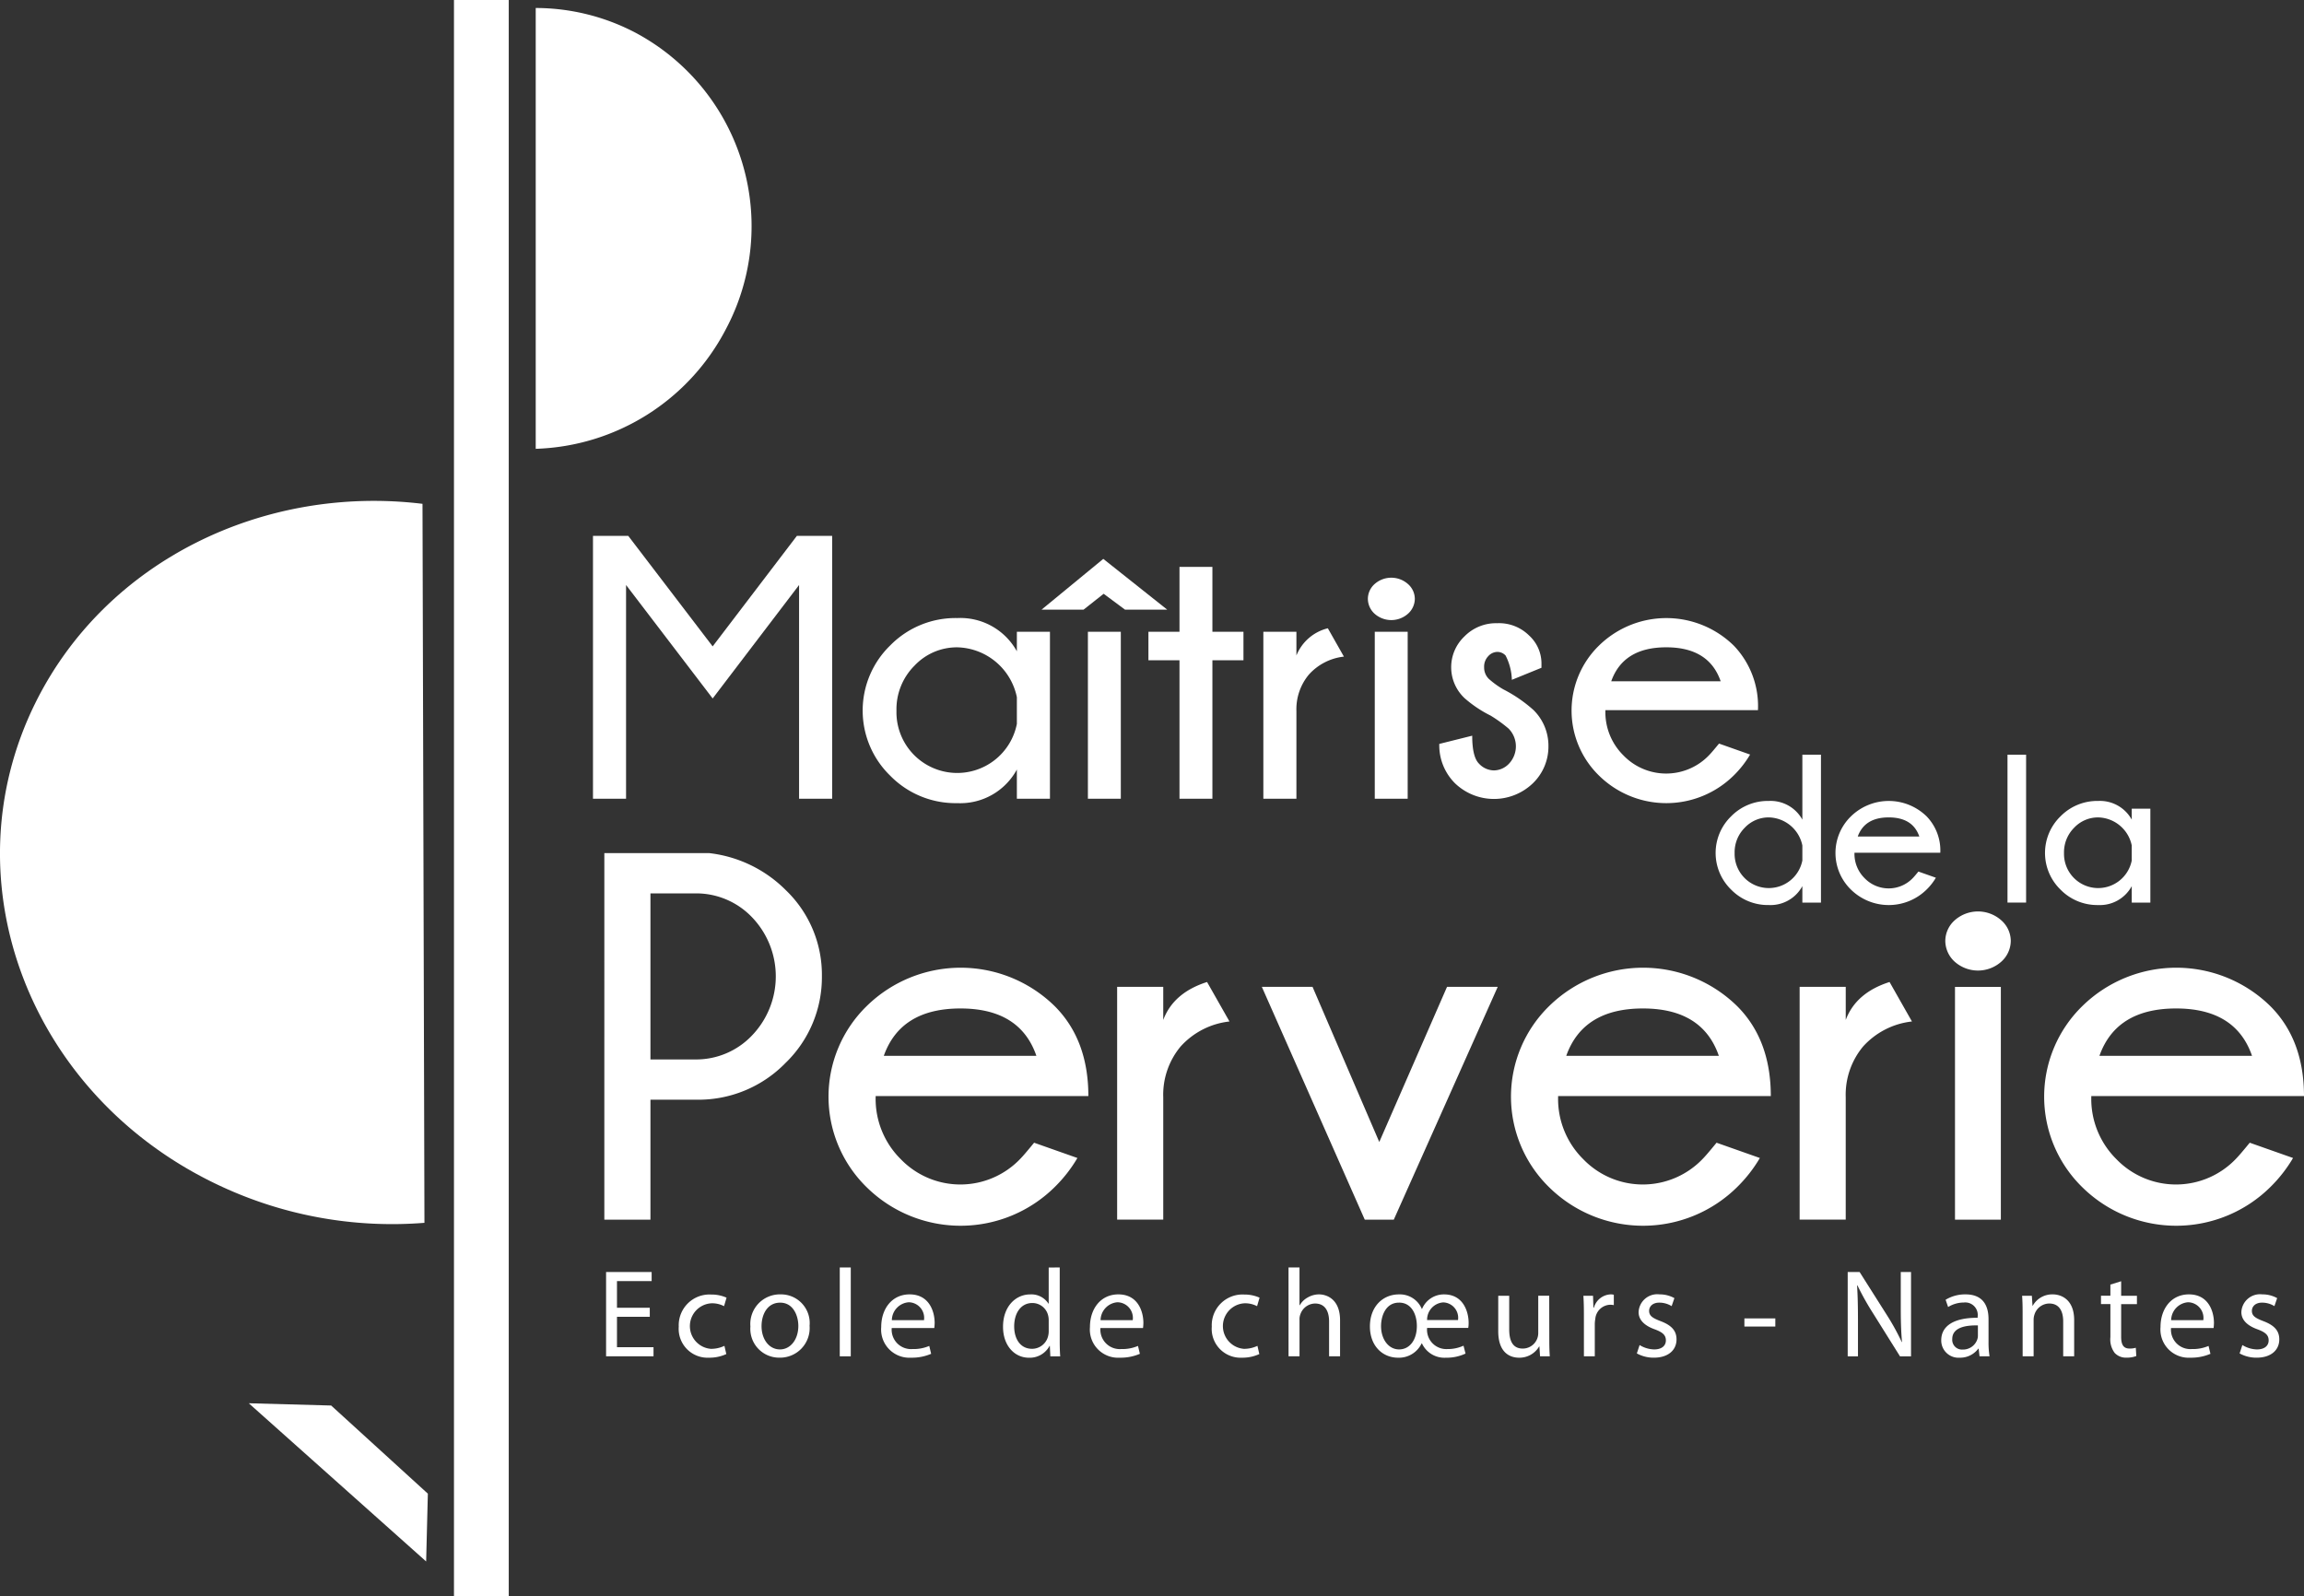 <?xml version="1.0" encoding="UTF-8"?>
<svg xmlns="http://www.w3.org/2000/svg" xmlns:xlink="http://www.w3.org/1999/xlink" width="294" height="203.714" viewBox="0 0 294 203.714">
  <rect x="0" y="0" width="294" height="203.714" fill="#333333" stroke="none"/>
  <defs>
    <clipPath id="a">
      <rect width="294" height="203.714" fill="#fff"></rect>
    </clipPath>
  </defs>
  <path d="M64.382,255.706l-22.631-20.19,10.511.288L64.6,247.052Z" transform="translate(-10.004 -56.43)" fill="#fff"></path>
  <g clip-path="url(#a)">
    <path d="M54.161,176.2a51.744,51.744,0,0,1-25.781-4.58C3.887,160.374-6.8,132.72,4.513,109.853c8.995-18.183,29.19-27.864,49.4-25.412Z" transform="translate(0 -20.142)" fill="#fff"></path>
    <path d="M89.9,1.342A27.443,27.443,0,0,1,102.638,4.5a27.982,27.982,0,0,1,11.484,37.913A28.342,28.342,0,0,1,89.9,57.6Z" transform="translate(-21.54 -0.322)" fill="#fff"></path>
    <path d="M130.03,89.936v33.55h-4.221V96.208l-11.027,14.479L103.731,96.208v27.279H99.51V89.936h4.5l10.771,14.106L125.53,89.936Z" transform="translate(-23.843 -21.549)" fill="#fff"></path>
    <path d="M168.664,126.793h-4.221v-3.73a8.212,8.212,0,0,1-7.6,4.289,11.655,11.655,0,0,1-8.568-3.508,11.586,11.586,0,0,1,0-16.612,11.676,11.676,0,0,1,8.568-3.5,8.231,8.231,0,0,1,7.6,4.242v-2.495h4.221Zm-4.221-9.56v-3.4a7.958,7.958,0,0,0-7.6-6.366,7.423,7.423,0,0,0-5.456,2.333,7.862,7.862,0,0,0-2.308,5.757,7.757,7.757,0,0,0,2.308,5.712,7.756,7.756,0,0,0,13.056-4.033" transform="translate(-34.686 -24.855)" fill="#fff"></path>
    <path d="M190.824,100.281h-5.386l-2.728-2.027-2.566,2.027h-5.362l7.881-6.481ZM184.9,124.412h-4.2V103.1h4.2Z" transform="translate(-41.879 -22.475)" fill="#fff"></path>
    <path d="M196.684,103.425V95.149h4.2v8.276h3.963v3.639h-3.963v17.672h-4.2V107.064H192.72v-3.639Z" transform="translate(-46.176 -22.798)" fill="#fff"></path>
    <path d="M222.286,109.065a7.052,7.052,0,0,0-4.476,2.3,6.9,6.9,0,0,0-1.585,4.651V127.2h-4.219v-21.31h4.219v3.031a5.817,5.817,0,0,1,4.01-3.473Z" transform="translate(-50.797 -25.267)" fill="#fff"></path>
    <path d="M234.685,97.786a2.534,2.534,0,0,1,.852,1.853,2.579,2.579,0,0,1-.852,1.9,3.206,3.206,0,0,1-4.3,0,2.594,2.594,0,0,1-.839-1.9,2.547,2.547,0,0,1,.839-1.853,3.206,3.206,0,0,1,4.3,0m-.059,27.383h-4.2v-21.31h4.2Z" transform="translate(-55 -23.231)" fill="#fff"></path>
    <path d="M248.037,116.367a15.5,15.5,0,0,1-3.264-2.192,5.411,5.411,0,0,1-.047-7.879,5.652,5.652,0,0,1,4.2-1.7,5.44,5.44,0,0,1,4.057,1.562,4.831,4.831,0,0,1,1.585,3.474v.652l-3.777,1.538a7.214,7.214,0,0,0-.8-3.1,1.435,1.435,0,0,0-1.061-.465,1.6,1.6,0,0,0-1.142.535,1.92,1.92,0,0,0-.536,1.423,2.026,2.026,0,0,0,.605,1.491,11.243,11.243,0,0,0,1.843,1.331,18.037,18.037,0,0,1,3.846,2.634,6.387,6.387,0,0,1,1.912,4.616,6.505,6.505,0,0,1-1.982,4.733,7.169,7.169,0,0,1-9.944,0A6.826,6.826,0,0,1,241.531,120l4.2-1.049q0,2.705.863,3.566a2.647,2.647,0,0,0,1.911.864,2.692,2.692,0,0,0,1.925-.864,3.223,3.223,0,0,0-.059-4.475,17.952,17.952,0,0,0-2.331-1.679" transform="translate(-57.871 -25.061)" fill="#fff"></path>
    <path d="M268.044,115.485v.069a7.754,7.754,0,0,0,2.308,5.712,7.575,7.575,0,0,0,10.935-.046q.325-.327,1.258-1.469l3.964,1.4a12.922,12.922,0,0,1-2.052,2.634,12.244,12.244,0,0,1-17.218.059,11.583,11.583,0,0,1,0-16.612,12.288,12.288,0,0,1,17.218.047,11.139,11.139,0,0,1,3.055,8.207Zm.745-3.683h13.966q-1.492-4.338-6.948-4.337-5.48,0-7.018,4.337" transform="translate(-63.19 -24.855)" fill="#fff"></path>
    <path d="M107.3,174.65v15.311h-5.884V143.184h13.393a16.432,16.432,0,0,1,9.785,4.746,14.952,14.952,0,0,1,4.583,10.955,15.2,15.2,0,0,1-4.648,11.084,15.5,15.5,0,0,1-11.442,4.681Zm0-26.33v21.195h5.786a9.823,9.823,0,0,0,7.152-3.039,10.894,10.894,0,0,0,0-15.132,9.846,9.846,0,0,0-7.152-3.023Z" transform="translate(-24.3 -34.307)" fill="#fff"></path>
    <path d="M145.05,178.8v.1a10.815,10.815,0,0,0,3.217,7.964,10.565,10.565,0,0,0,15.247-.065q.453-.455,1.755-2.048l5.525,1.95a17.89,17.89,0,0,1-2.86,3.673,17.071,17.071,0,0,1-24.006.082,16.153,16.153,0,0,1,0-23.162,17.131,17.131,0,0,1,24.006.065q4.257,4.291,4.259,11.442Zm1.04-5.136h19.471q-2.082-6.046-9.687-6.046-7.64,0-9.784,6.046" transform="translate(-33.313 -38.917)" fill="#fff"></path>
    <path d="M201.806,169.853a9.838,9.838,0,0,0-6.241,3.2,9.625,9.625,0,0,0-2.211,6.485v15.6h-5.883V165.432h5.883v4.226q1.3-3.477,5.591-4.843Z" transform="translate(-44.919 -39.49)" fill="#fff"></path>
    <path d="M241.853,165.627,228.59,195.338h-3.705l-13.133-29.711h6.469l8.517,19.8,8.646-19.8Z" transform="translate(-50.736 -39.685)" fill="#fff"></path>
    <path d="M259.575,178.8v.1a10.815,10.815,0,0,0,3.218,7.964,10.564,10.564,0,0,0,15.246-.065q.454-.455,1.755-2.048l5.526,1.95a17.917,17.917,0,0,1-2.86,3.673,17.072,17.072,0,0,1-24.007.082,16.155,16.155,0,0,1,0-23.162,17.132,17.132,0,0,1,24.007.065q4.257,4.291,4.258,11.442Zm1.04-5.136h19.471q-2.082-6.046-9.687-6.046-7.64,0-9.785,6.046" transform="translate(-60.754 -38.917)" fill="#fff"></path>
    <path d="M316.332,169.853a9.838,9.838,0,0,0-6.241,3.2,9.625,9.625,0,0,0-2.21,6.485v15.6H302V165.432h5.883v4.226q1.3-3.477,5.591-4.843Z" transform="translate(-72.359 -39.49)" fill="#fff"></path>
    <path d="M333.617,154.128a3.531,3.531,0,0,1,1.185,2.584,3.6,3.6,0,0,1-1.185,2.648,4.473,4.473,0,0,1-6,0,3.617,3.617,0,0,1-1.17-2.648,3.55,3.55,0,0,1,1.17-2.584,4.473,4.473,0,0,1,6,0m-.082,38.178h-5.851V162.6h5.851Z" transform="translate(-78.218 -36.653)" fill="#fff"></path>
    <path d="M349.049,178.8v.1a10.815,10.815,0,0,0,3.218,7.964,10.564,10.564,0,0,0,15.246-.065q.454-.455,1.755-2.048l5.526,1.95a17.913,17.913,0,0,1-2.86,3.673,17.072,17.072,0,0,1-24.007.082,16.155,16.155,0,0,1,0-23.162,17.132,17.132,0,0,1,24.007.065q4.257,4.291,4.258,11.442Zm1.04-5.136h19.471q-2.082-6.046-9.687-6.046-7.64,0-9.785,6.046" transform="translate(-82.192 -38.917)" fill="#fff"></path>
    <path d="M301.345,145.539h-2.374v-2.1a4.618,4.618,0,0,1-4.275,2.413,6.556,6.556,0,0,1-4.819-1.974,6.516,6.516,0,0,1,0-9.344,6.565,6.565,0,0,1,4.819-1.967,4.629,4.629,0,0,1,4.275,2.387v-8.289h2.374Zm-2.374-5.377v-1.915a4.477,4.477,0,0,0-4.275-3.579,4.175,4.175,0,0,0-3.069,1.31,4.424,4.424,0,0,0-1.3,3.241,4.364,4.364,0,0,0,1.3,3.213,4.365,4.365,0,0,0,7.344-2.269" transform="translate(-68.982 -30.35)" fill="#fff"></path>
    <path d="M310.439,141.037v.04a4.363,4.363,0,0,0,1.3,3.213,4.26,4.26,0,0,0,6.15-.027q.185-.183.709-.825l2.229.786a7.177,7.177,0,0,1-1.154,1.482,6.886,6.886,0,0,1-9.685.033,6.517,6.517,0,0,1,0-9.344,6.911,6.911,0,0,1,9.685.027,6.266,6.266,0,0,1,1.718,4.616Zm.419-2.071h7.856q-.838-2.44-3.908-2.439t-3.947,2.439" transform="translate(-73.801 -32.209)" fill="#fff"></path>
    <rect width="2.374" height="18.872" transform="translate(256.165 96.316)" fill="#fff"></rect>
    <path d="M356.621,147.4h-2.374v-2.1a4.618,4.618,0,0,1-4.275,2.413,6.556,6.556,0,0,1-4.819-1.974,6.515,6.515,0,0,1,0-9.344,6.565,6.565,0,0,1,4.819-1.967,4.629,4.629,0,0,1,4.275,2.387v-1.4h2.374Zm-2.374-5.377v-1.915a4.477,4.477,0,0,0-4.275-3.579,4.176,4.176,0,0,0-3.069,1.31,4.424,4.424,0,0,0-1.3,3.241,4.364,4.364,0,0,0,1.3,3.213,4.365,4.365,0,0,0,7.344-2.269" transform="translate(-82.227 -32.21)" fill="#fff"></path>
    <path d="M107.288,219.2H103.1v3.88h4.663v1.166h-6.053V213.483h5.814v1.166H103.1v3.4h4.184Z" transform="translate(-24.371 -51.151)" fill="#fff"></path>
    <path d="M119.971,224.864a5.131,5.131,0,0,1-2.221.463,3.683,3.683,0,0,1-3.847-3.96,3.926,3.926,0,0,1,4.152-4.1,4.7,4.7,0,0,1,1.947.4l-.32,1.086a3.259,3.259,0,0,0-1.627-.367,2.914,2.914,0,0,0-.049,5.813,3.992,3.992,0,0,0,1.725-.383Z" transform="translate(-27.291 -52.057)" fill="#fff"></path>
    <path d="M133.475,221.218a3.777,3.777,0,0,1-3.848,4.1,3.674,3.674,0,0,1-3.7-3.976,3.773,3.773,0,0,1,3.832-4.1,3.66,3.66,0,0,1,3.721,3.976m-6.132.079c0,1.693.974,2.97,2.347,2.97,1.341,0,2.347-1.261,2.347-3,0-1.309-.654-2.969-2.315-2.969s-2.379,1.533-2.379,3" transform="translate(-30.171 -52.052)" fill="#fff"></path>
    <rect width="1.404" height="11.338" transform="translate(107.158 161.757)" fill="#fff"></rect>
    <path d="M149.219,221.538a2.476,2.476,0,0,0,2.651,2.682,5.084,5.084,0,0,0,2.14-.4l.24,1.007a6.214,6.214,0,0,1-2.571.494,3.6,3.6,0,0,1-3.8-3.912c0-2.331,1.373-4.167,3.626-4.167,2.522,0,3.193,2.22,3.193,3.641a5.472,5.472,0,0,1-.048.655Zm4.121-1.007a2,2,0,0,0-1.948-2.283,2.329,2.329,0,0,0-2.156,2.283Z" transform="translate(-35.432 -52.052)" fill="#fff"></path>
    <path d="M175.556,212.727v9.341c0,.687.016,1.468.064,2h-1.261l-.064-1.341h-.033a2.858,2.858,0,0,1-2.634,1.517c-1.869,0-3.305-1.582-3.305-3.928-.017-2.572,1.581-4.152,3.465-4.152a2.584,2.584,0,0,1,2.331,1.181h.031v-4.614Zm-1.405,6.755a2.475,2.475,0,0,0-.064-.591,2.066,2.066,0,0,0-2.027-1.629c-1.453,0-2.315,1.277-2.315,2.987,0,1.565.766,2.858,2.283,2.858a2.112,2.112,0,0,0,2.059-1.677,2.443,2.443,0,0,0,.064-.607Z" transform="translate(-40.331 -50.97)" fill="#fff"></path>
    <path d="M184.246,221.538a2.476,2.476,0,0,0,2.652,2.682,5.084,5.084,0,0,0,2.14-.4l.24,1.007a6.214,6.214,0,0,1-2.571.494,3.6,3.6,0,0,1-3.8-3.912c0-2.331,1.373-4.167,3.626-4.167,2.522,0,3.193,2.22,3.193,3.641a5.473,5.473,0,0,1-.048.655Zm4.121-1.007a2,2,0,0,0-1.948-2.283,2.329,2.329,0,0,0-2.156,2.283Z" transform="translate(-43.825 -52.052)" fill="#fff"></path>
    <path d="M209.418,224.864a5.131,5.131,0,0,1-2.221.463,3.683,3.683,0,0,1-3.847-3.96,3.926,3.926,0,0,1,4.152-4.1,4.7,4.7,0,0,1,1.947.4l-.319,1.086a3.27,3.27,0,0,0-1.629-.367,2.914,2.914,0,0,0-.049,5.813,3.992,3.992,0,0,0,1.725-.383Z" transform="translate(-48.723 -52.057)" fill="#fff"></path>
    <path d="M216.231,212.727h1.4v4.822h.033a2.6,2.6,0,0,1,1.006-.989,2.892,2.892,0,0,1,1.437-.4c1.037,0,2.7.639,2.7,3.305v4.6h-1.4v-4.439c0-1.246-.463-2.3-1.789-2.3a2.018,2.018,0,0,0-1.884,1.405,1.716,1.716,0,0,0-.1.671v4.663h-1.4Z" transform="translate(-51.81 -50.97)" fill="#fff"></path>
    <path d="M237.186,221.522a2.466,2.466,0,0,0,2.572,2.7,4.856,4.856,0,0,0,2.075-.431l.256,1.006a5.678,5.678,0,0,1-2.508.527,3.154,3.154,0,0,1-3.049-1.82h-.048a3.2,3.2,0,0,1-2.987,1.82c-2.044,0-3.608-1.549-3.608-3.992,0-2.507,1.627-4.088,3.7-4.088a3.036,3.036,0,0,1,2.922,1.852h.032a3.012,3.012,0,0,1,2.81-1.852c2.475,0,3.131,2.252,3.131,3.625a3.491,3.491,0,0,1-.048.655Zm-3.593-3.226c-1.677,0-2.283,1.677-2.283,3,0,1.677.958,2.97,2.3,2.97,1.357,0,2.268-1.214,2.268-2.986,0-1.469-.671-2.986-2.268-2.986Zm7.538,2.22a1.968,1.968,0,0,0-1.885-2.251,2.215,2.215,0,0,0-2.06,2.251Z" transform="translate(-55.082 -52.052)" fill="#fff"></path>
    <path d="M257.939,223.094c0,.8.017,1.5.065,2.108h-1.246l-.081-1.261h-.031a2.909,2.909,0,0,1-2.555,1.437c-1.214,0-2.667-.671-2.667-3.385v-4.519h1.4v4.279c0,1.47.447,2.46,1.725,2.46a1.979,1.979,0,0,0,1.98-2v-4.743h1.4Z" transform="translate(-60.242 -52.107)" fill="#fff"></path>
    <path d="M265.777,219.829c0-.91-.017-1.693-.065-2.411h1.23l.048,1.517h.064a2.319,2.319,0,0,1,2.141-1.693,1.562,1.562,0,0,1,.4.047v1.326a2.115,2.115,0,0,0-.48-.049,1.971,1.971,0,0,0-1.884,1.805,4.029,4.029,0,0,0-.064.655v4.12h-1.388Z" transform="translate(-63.665 -52.052)" fill="#fff"></path>
    <path d="M275.035,223.708a3.683,3.683,0,0,0,1.853.559c1.022,0,1.5-.511,1.5-1.149,0-.671-.4-1.039-1.436-1.422-1.39-.5-2.045-1.262-2.045-2.188a2.384,2.384,0,0,1,2.668-2.267,3.852,3.852,0,0,1,1.9.479l-.351,1.022a3.006,3.006,0,0,0-1.581-.447c-.83,0-1.293.48-1.293,1.054,0,.639.463.926,1.468,1.309,1.341.511,2.028,1.182,2.028,2.331,0,1.357-1.053,2.331-2.89,2.331a4.409,4.409,0,0,1-2.172-.543Z" transform="translate(-65.815 -52.052)" fill="#fff"></path>
    <rect width="3.945" height="1.038" transform="translate(222.593 168.256)" fill="#fff"></rect>
    <path d="M310.067,224.246V213.483h1.518l3.449,5.445a30.47,30.47,0,0,1,1.932,3.5l.031-.016c-.127-1.437-.158-2.747-.158-4.423v-4.5h1.309v10.763h-1.405l-3.417-5.461a34.53,34.53,0,0,1-2.013-3.593l-.048.016c.081,1.357.112,2.651.112,4.439v4.6Z" transform="translate(-74.293 -51.151)" fill="#fff"></path>
    <path d="M331.8,223.294a10.957,10.957,0,0,0,.128,1.852h-1.277l-.112-.974h-.049a2.878,2.878,0,0,1-2.363,1.15,2.2,2.2,0,0,1-2.363-2.22c0-1.868,1.66-2.89,4.647-2.874v-.16a1.593,1.593,0,0,0-1.757-1.788,3.854,3.854,0,0,0-2.013.575l-.319-.926a4.792,4.792,0,0,1,2.538-.687c2.363,0,2.938,1.613,2.938,3.162Zm-1.357-2.092c-1.533-.032-3.273.24-3.273,1.741a1.243,1.243,0,0,0,1.325,1.341,1.923,1.923,0,0,0,1.869-1.293,1.463,1.463,0,0,0,.079-.447Z" transform="translate(-78.054 -52.052)" fill="#fff"></path>
    <path d="M339.4,219.509c0-.8-.017-1.453-.065-2.091h1.245l.081,1.277h.031a2.842,2.842,0,0,1,2.555-1.453c1.07,0,2.731.638,2.731,3.289v4.616h-1.4V220.69c0-1.246-.464-2.283-1.789-2.283a2,2,0,0,0-1.884,1.436,2.045,2.045,0,0,0-.1.655v4.648h-1.4Z" transform="translate(-81.306 -52.052)" fill="#fff"></path>
    <path d="M355.146,215.036v1.853h2.013v1.069h-2.013v4.168c0,.959.271,1.5,1.055,1.5a2.616,2.616,0,0,0,.814-.1l.064,1.054a3.38,3.38,0,0,1-1.246.208,1.955,1.955,0,0,1-1.516-.607,2.863,2.863,0,0,1-.544-2.012v-4.216h-1.2v-1.069h1.2v-1.421Z" transform="translate(-84.478 -51.523)" fill="#fff"></path>
    <path d="M363.9,221.538a2.476,2.476,0,0,0,2.651,2.682,5.084,5.084,0,0,0,2.14-.4l.24,1.007a6.211,6.211,0,0,1-2.571.494,3.6,3.6,0,0,1-3.8-3.912c0-2.331,1.373-4.167,3.626-4.167,2.522,0,3.193,2.22,3.193,3.641a5.456,5.456,0,0,1-.048.655Zm4.121-1.007a2,2,0,0,0-1.948-2.283,2.329,2.329,0,0,0-2.156,2.283Z" transform="translate(-86.869 -52.052)" fill="#fff"></path>
    <path d="M376.187,223.708a3.68,3.68,0,0,0,1.853.559c1.022,0,1.5-.511,1.5-1.149,0-.671-.4-1.039-1.436-1.422-1.39-.5-2.045-1.262-2.045-2.188a2.384,2.384,0,0,1,2.667-2.267,3.852,3.852,0,0,1,1.9.479l-.351,1.022a3.006,3.006,0,0,0-1.581-.447c-.83,0-1.293.48-1.293,1.054,0,.639.463.926,1.468,1.309,1.341.511,2.028,1.182,2.028,2.331,0,1.357-1.053,2.331-2.89,2.331a4.409,4.409,0,0,1-2.172-.543Z" transform="translate(-90.051 -52.052)" fill="#fff"></path>
    <rect width="6.99" height="203.714" transform="translate(57.929)" fill="#fff"></rect>
  </g>
</svg>
